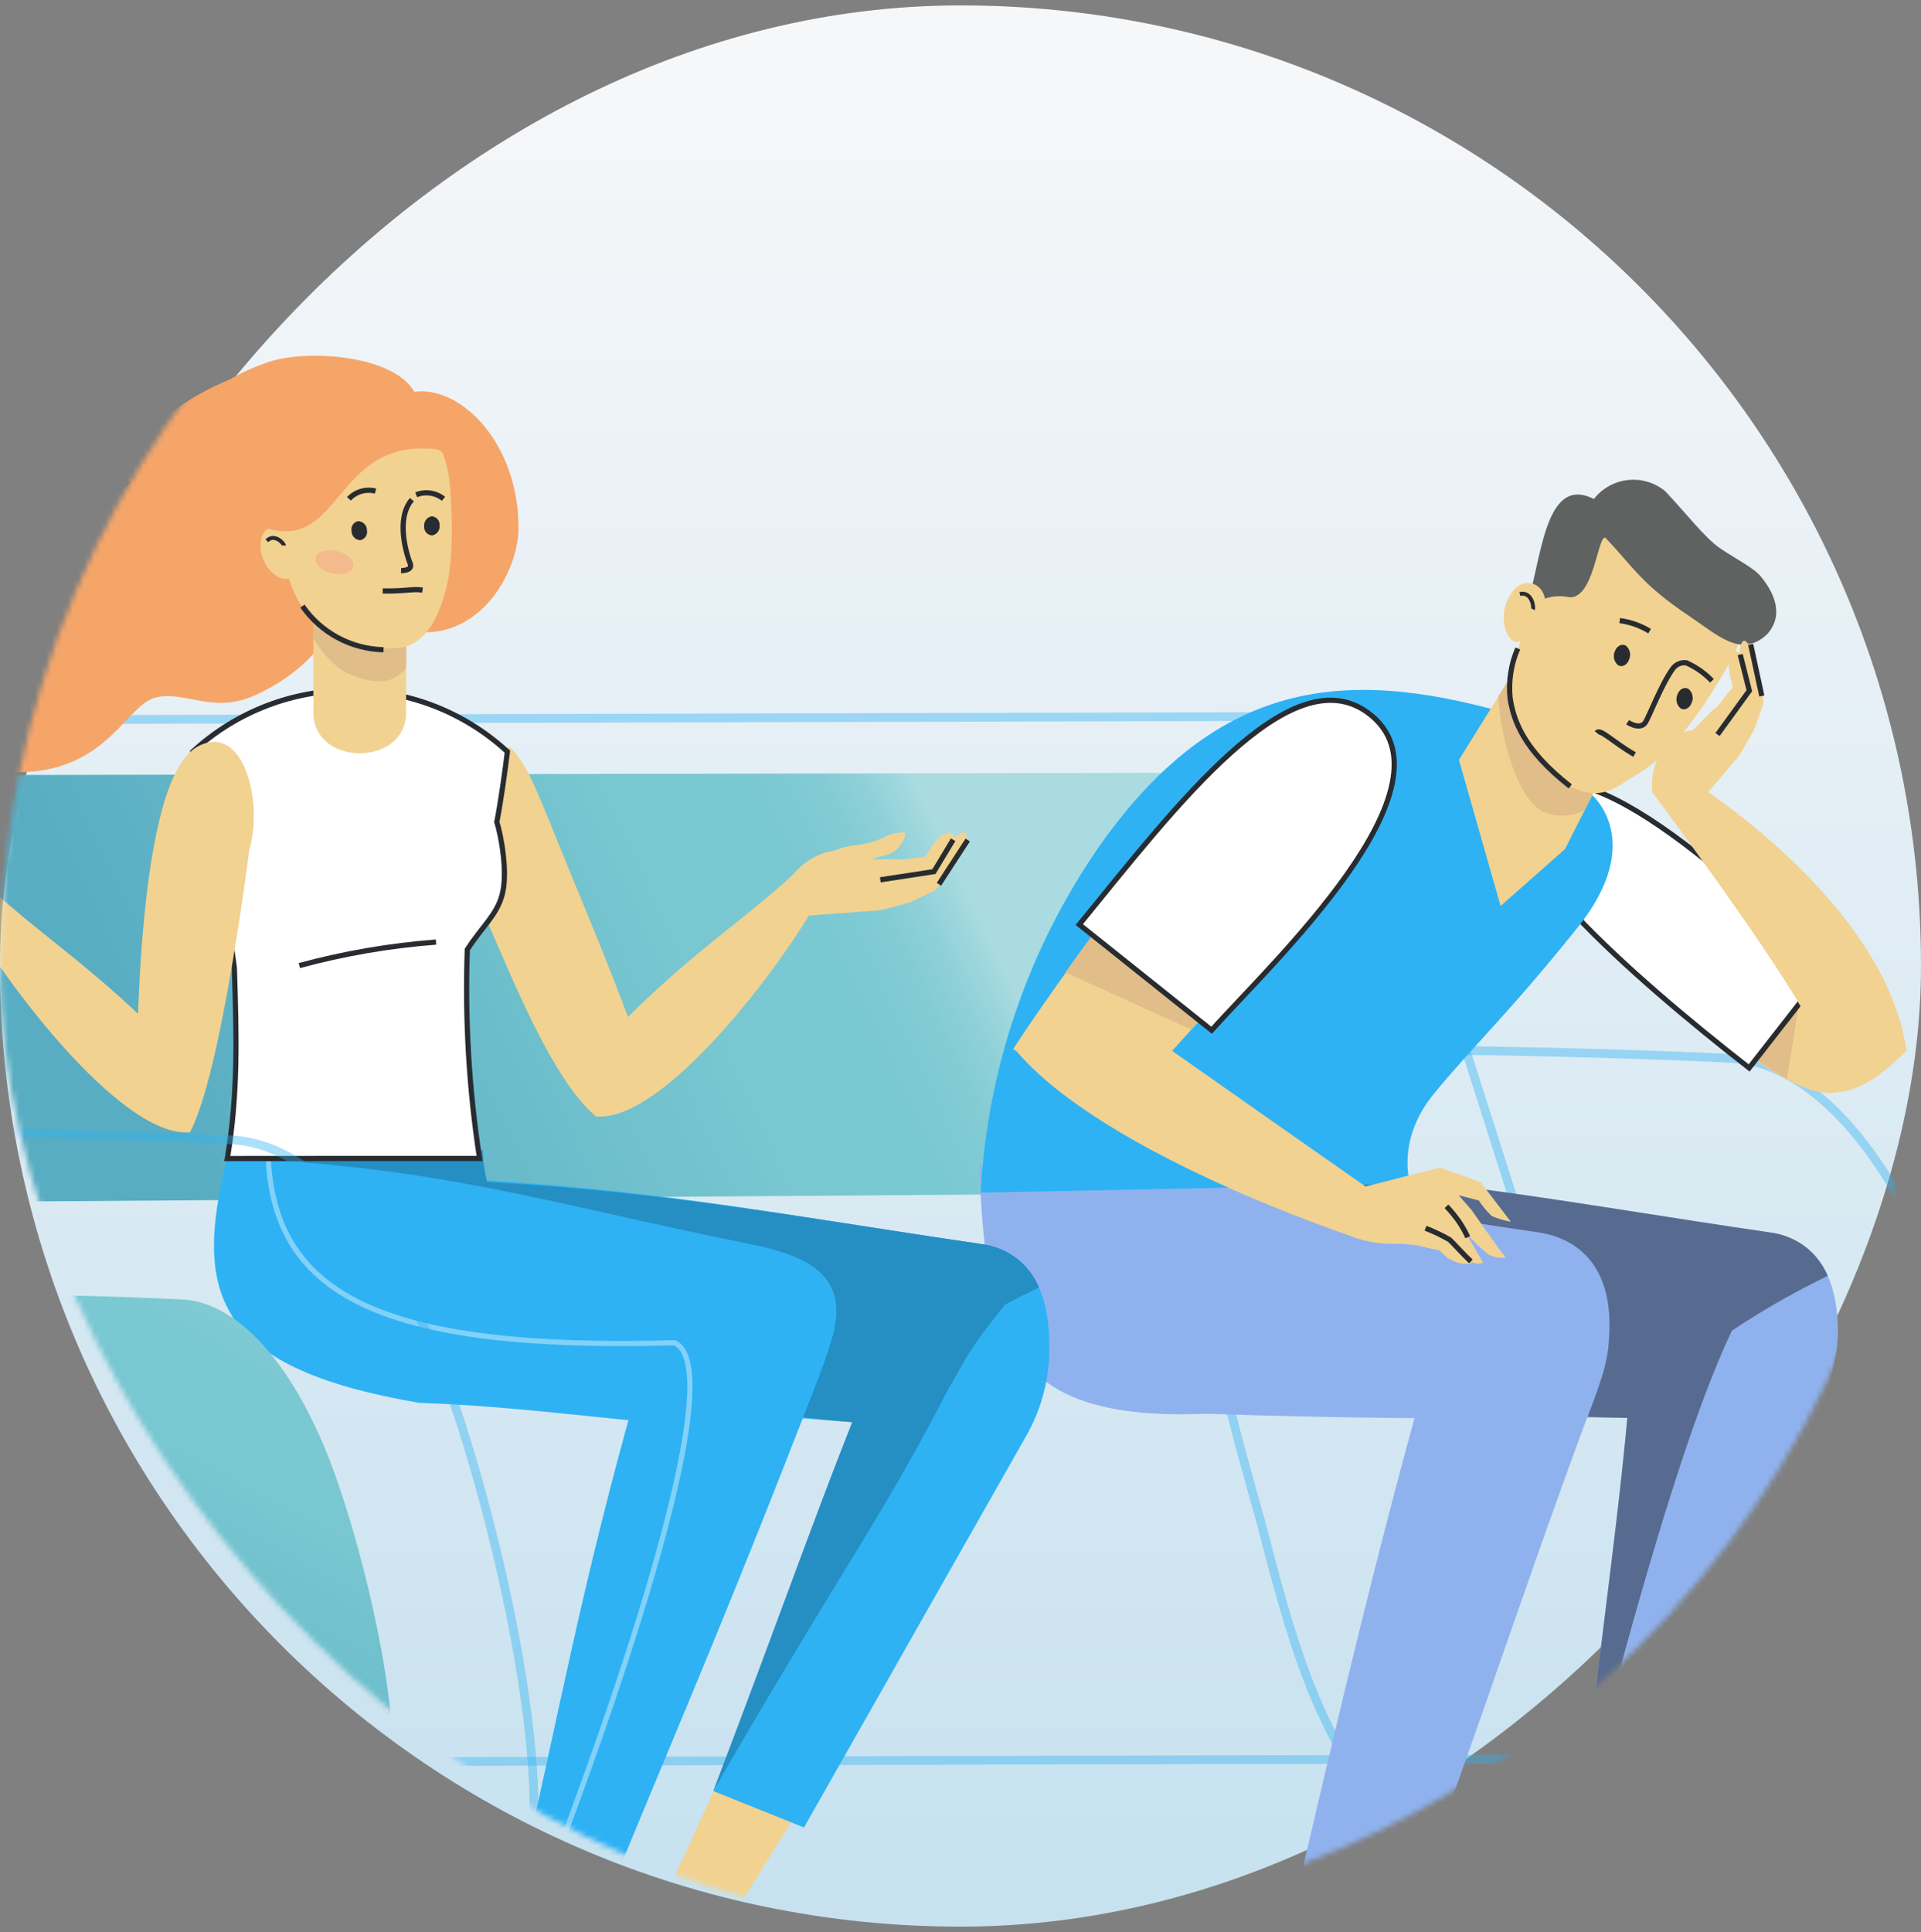 <?xml version="1.0" encoding="UTF-8"?>
<svg width="355px" height="357px" viewBox="0 0 355 357" version="1.1" xmlns="http://www.w3.org/2000/svg" xmlns:xlink="http://www.w3.org/1999/xlink">
    <rect x="0" y="0" width="355" height="357" fill="#808080" stroke="none"/>
    <title>Group 3 Copy 6</title>
    <defs>
        <linearGradient x1="50%" y1="96.714%" x2="50%" y2="-0.372%" id="linearGradient-1">
            <stop stop-color="#F6F7F9" offset="0%"></stop>
            <stop stop-color="#C6E1EF" offset="100%"></stop>
        </linearGradient>
        <rect id="path-2" x="0" y="0.518" width="355" height="355" rx="177.5"></rect>
        <linearGradient x1="78.53%" y1="52.402%" x2="23.668%" y2="45.556%" id="linearGradient-4">
            <stop stop-color="#59ADC2" offset="0%"></stop>
            <stop stop-color="#78C7D1" offset="66%"></stop>
            <stop stop-color="#7AC8D2" offset="82%"></stop>
            <stop stop-color="#81CBD4" offset="89%"></stop>
            <stop stop-color="#8ED0D8" offset="94%"></stop>
            <stop stop-color="#9FD7DD" offset="98%"></stop>
            <stop stop-color="#A9DBE0" offset="100%"></stop>
        </linearGradient>
        <linearGradient x1="78.53%" y1="81.289%" x2="23.668%" y2="-7.879%" id="linearGradient-5">
            <stop stop-color="#59ADC2" offset="0%"></stop>
            <stop stop-color="#78C7D1" offset="66%"></stop>
            <stop stop-color="#7AC8D2" offset="82%"></stop>
            <stop stop-color="#81CBD4" offset="89%"></stop>
            <stop stop-color="#8ED0D8" offset="94%"></stop>
            <stop stop-color="#9FD7DD" offset="98%"></stop>
            <stop stop-color="#A9DBE0" offset="100%"></stop>
        </linearGradient>
    </defs>
    <g id="Design" stroke="none" stroke-width="1" fill="none" fill-rule="evenodd">
        <g id="Главная-XL" transform="translate(-285, -1173)">
            <g id="Group-8" transform="translate(0, 800)">
                <g id="Group-18" transform="translate(285, 373)">
                    <g id="Bitmap" transform="translate(0, 0.482)">
                        <mask id="mask-3" fill="white">
                            <use xlink:href="#path-2"></use>
                        </mask>
                        <use id="Mask" fill="url(#linearGradient-1)" fill-rule="nonzero" transform="translate(177.5, 178.018) scale(1, -1) translate(-177.5, -178.018) " xlink:href="#path-2"></use>
                        <g id="Ресурс-1" mask="url(#mask-3)">
                            <g transform="translate(138.5, 224.5) scale(-1, 1) translate(-138.5, -224.5) translate(-99, 65)">
                                <path d="M391.152,77.754 L150.731,77.299 C145.156,77.299 141.333,82.099 139.648,87.404 L121.408,144.667 C119.724,149.989 124.996,154.773 130.554,154.773 L389.737,156.659 C395.295,156.659 399.051,151.859 400.819,146.554 L415,103.859 C419.531,89.947 413.602,77.804 391.152,77.754 Z" id="Path" stroke="none" fill="url(#linearGradient-4)" fill-rule="nonzero"></path>
                                <path d="M395.076,67.547 L135.842,66.907 C127.977,66.907 122.554,73.644 120.162,81.223 L94.343,162.368 C91.952,169.914 99.396,176.617 107.295,176.684 L393.105,179.211 C400.987,179.211 406.309,172.474 408.802,164.878 L428.794,104.465 C435.211,84.76 426.789,67.632 395.076,67.547 Z" id="Path" stroke="#2EB2F4" stroke-width="1.615" fill="none" opacity="0.4"></path>
                                <path d="M386.486,182.731 L79.96,182.023 C64.297,182.023 54.697,259.497 70.528,259.497 L377.055,260.188 C392.718,260.339 402.335,182.764 386.486,182.731 Z" id="Path" stroke="#2EB2F4" stroke-width="1.615" fill="none" opacity="0.4"></path>
                                <path d="M114.52,303 C107.783,283.514 103.792,271.64 103.792,271.64 L91.362,271.64 L107.733,302.444 L114.52,303 Z" id="Path" stroke="#2EB2F4" stroke-width="1.615" fill="none" opacity="0.4"></path>
                                <path d="M6.326,303 C13.063,283.514 17.055,271.64 17.055,271.64 L29.484,271.64 L13.114,302.444 L6.326,303 Z" id="Path" stroke="#2EB2F4" stroke-width="1.615" fill="none" opacity="0.4"></path>
                                <path d="M126.461,128.785 C110.966,128.044 68.288,129.425 56.011,130.082 C43.733,130.739 30.158,142.36 19.211,167.556 C8.263,192.752 -8.259,262.225 5.316,273.223 C18.891,284.221 92.608,278.057 110.663,273.223 C128.718,268.389 136.516,240.903 142.326,218.284 C148.137,195.665 171.227,130.907 126.461,128.785 Z" id="Path" stroke="#2EB2F4" stroke-width="1.615" fill="none" opacity="0.4"></path>
                                <path d="M90.183,87.438 C91.16,100.288 51.615,134.394 39.741,136.28 C32.516,137.425 27.328,132.137 23.674,128.684 C31.606,121.947 66.756,89.274 70.006,86.579 C75.581,81.813 89.594,79.404 90.183,87.438 Z" id="Path" stroke="none" fill="#F2D291" fill-rule="evenodd"></path>
                                <path d="M71.236,114.604 C65.142,120.385 58.585,125.657 51.632,130.368 L45.787,133.872 L45.787,133.872 L43.547,119.926 L43.935,110.309 L58.149,97.257 L71.236,114.604 Z" id="Path" stroke="none" fill="#E0BD89" fill-rule="evenodd"></path>
                                <path d="M95.118,82.301 C102.006,90.469 74.907,114.587 52.76,131.851 L38.208,113.189 C50.655,102.545 83.749,68.811 95.118,82.301 Z" id="Path" stroke="#282C30" stroke-width="0.96" fill="#FFFFFF" fill-rule="evenodd"></path>
                                <polygon id="Path" stroke="none" fill="#F2D291" fill-rule="evenodd" points="86.613 301.147 71.438 302.242 67.514 284.676 82.638 284.996"></polygon>
                                <path d="M74.116,182.091 C76.659,221.4 84.221,257.88 84.642,292.053 L63.943,285.754 C57.459,252.255 45.164,212.389 39.893,196.491 L74.116,182.091 Z" id="Path" stroke="none" fill="#8FB2EE" fill-rule="evenodd"></path>
                                <path d="M110.276,195.749 C85.535,196.575 64.213,196.743 39.893,196.423 C38.293,190.68 36.255,185.577 36.356,180.154 C36.592,167.421 42.621,163.16 49.072,162.217 C85.855,156.844 113.543,151.202 152.28,149.973 C151.051,182.04 146.604,197.215 110.276,195.749 Z" id="Path" stroke="none" fill="#8FB2EE" fill-rule="evenodd"></path>
                                <path d="M152.28,149.973 C151.051,182.04 146.604,197.215 110.276,195.749 C98.048,195.256 86.608,196.373 75.265,196.516 C77.576,221.371 81.333,245.09 83.312,267.8 C77.108,244.715 66.219,202.037 55.954,180.405 C48.95,175.7 42.269,172.219 38.225,170.267 C40.103,165.807 44.259,162.722 49.072,162.217 C85.855,156.844 113.543,151.202 152.28,149.973 Z" id="Combined-Shape" stroke="none" fill="#000000" fill-rule="evenodd" opacity="0.4"></path>
                                <path d="M23.674,128.684 C27.632,100.743 63.943,78.461 63.943,78.461 L70.68,80.869 C70.68,80.869 45.956,114.015 41.661,123.531 L23.674,128.684 Z" id="Path" stroke="none" fill="#F2D291" fill-rule="evenodd"></path>
                                <path d="M111.977,187.126 C123.126,226.436 132.928,269.771 140.861,303.96 L119.994,299.076 C107.16,267.968 96.162,232.583 82.655,196.339 C81.627,193.56 80.853,190.983 79.775,188.187 L111.977,187.126 Z" id="Path" stroke="none" fill="#8FB2EE" fill-rule="evenodd"></path>
                                <path d="M153.021,195.749 C128.28,196.575 106.992,196.777 82.672,196.457 C79.573,188.288 78.731,185.762 78.579,180.221 C78.242,167.488 85.316,163.16 91.817,162.217 C128.6,156.844 156.288,151.202 195.025,149.973 C193.796,182.04 189.316,197.215 153.021,195.749 Z" id="Path" stroke="none" fill="#8FB2EE" fill-rule="evenodd"></path>
                                <path d="M98.891,65.914 C126.848,58.267 150.68,59.547 172.659,90.621 C185.883,109.561 193.543,131.824 194.773,154.891 L115.396,153.291 C115.396,153.291 118.057,145.291 111.135,136.768 C104.213,128.246 97.24,121.863 84.44,105.88 C71.64,89.897 81.829,81.375 81.829,81.375 L98.891,65.914 Z" id="Path" stroke="none" fill="#2EB2F4" fill-rule="evenodd"></path>
                                <polygon id="Path" stroke="none" fill="#F2D291" fill-rule="evenodd" points="86.798 91.413 98.688 101.922 106.385 74.924 93.198 53.72 75.295 68.726"></polygon>
                                <path d="M99.126,63.236 L93.198,53.72 L75.295,68.726 L83.177,84.288 C85.279,85.288 87.67,85.497 89.914,84.878 C95.455,83.396 98.655,70.899 99.126,63.236 Z" id="Path" stroke="none" fill="#E0BD89" fill-rule="evenodd"></path>
                                <path d="M63.101,32.768 C66.992,30.596 78.798,24.196 87.808,39.067 C96.819,53.939 97.442,60.187 96.937,63.488 C96.297,67.733 94.411,73.105 85.821,79.825 C80.213,82.722 77.4,80.011 73.796,77.821 C70.949,76.137 65.24,72.533 56.617,57.442 C47.994,42.352 59.312,35.126 63.101,32.768 Z" id="Path" stroke="none" fill="#F2D291" fill-rule="evenodd"></path>
                                <path d="M94.225,47.404 C91.143,39.573 90.992,21.888 81.459,26.722 C79.921,24.754 77.654,23.49 75.171,23.217 C72.688,22.944 70.2,23.686 68.272,25.274 C64.364,29.417 60.962,33.88 58.166,35.8 C55.371,37.72 51.935,39.421 50.655,40.971 C45.181,47.589 48.971,51.379 49.914,52.137 C54.512,55.893 58.587,51.867 63.842,48.347 C72.735,42.368 74.082,39.387 79.32,33.88 C80.768,33.274 81.442,45.754 86.293,44.827 C91.143,43.901 94.006,47.539 94.225,47.404 Z" id="Path" stroke="none" fill="#606161" fill-rule="nonzero"></path>
                                <path d="M90.469,46.242 C90.319,45.049 90.744,43.855 91.615,43.025 C92.642,42.099 95.135,41.341 97.088,44.709 C99.042,48.078 97.964,52.541 95.977,53.131 C93.989,53.72 90.469,46.242 90.469,46.242 Z" id="Path" stroke="none" fill="#F2D291" fill-rule="evenodd"></path>
                                <path d="M92.726,47.101 C92.491,46.68 92.979,43.733 95.135,44.288" id="Path" stroke="#282C30" stroke-width="0.724" fill="none"></path>
                                <path d="M64.314,57.004 C65.251,56.857 66.196,57.223 66.789,57.964 C68.878,60.726 71.236,66.958 71.977,68.069 C73.004,69.467 75.211,67.968 75.211,67.968" id="Path" stroke="#282C30" stroke-width="0.96" fill="none"></path>
                                <path d="M80.937,69.922 C80.263,69.08 78.006,71.606 73.931,73.947" id="Path" stroke="#282C30" stroke-width="0.96" fill="none"></path>
                                <path d="M76.676,49.189 C74.719,49.45 72.837,50.115 71.152,51.143" id="Path" stroke="#282C30" stroke-width="0.96" fill="none"></path>
                                <path d="M95.522,54.343 C96.76,57.223 97.246,60.369 96.937,63.488 C96.297,67.733 94.411,73.105 85.821,79.825" id="Path" stroke="#282C30" stroke-width="0.96" fill="none"></path>
                                <path d="M59.632,60.322 C60.996,58.881 62.641,57.734 64.465,56.954" id="Path" stroke="#282C30" stroke-width="0.96" fill="none"></path>
                                <path d="M70.663,80.853 C71.269,74.672 67.295,70.444 64.853,69.787 L62.966,69.316 C62.966,69.316 59.598,65.644 59.008,65.358 C58.419,65.072 57.139,62.983 55.792,61.518 C56.078,59.968 57.476,56.364 55.522,54.781 C55.179,54.835 54.852,54.961 54.562,55.152 C54.562,54.444 54.074,51.783 52.996,53.467 C51.766,53.198 51.918,54.326 51.312,57.459 C50.992,59.244 50.537,60.827 50.537,60.827 L50.082,64.297 C50.082,64.297 51.648,69.097 52.002,69.636 C52.356,70.175 54.242,73.745 54.882,74.52 C56.145,76.036 62.865,83.766 63.522,84.625 C65.526,84.322 69.737,81.139 70.663,80.853 Z" id="Path" stroke="none" fill="#F2D291" fill-rule="evenodd"></path>
                                <line x1="52.474" y1="53.585" x2="50.419" y2="63.118" id="Path" stroke="#282C30" stroke-width="0.96" fill="none"></line>
                                <polyline id="Path" stroke="#282C30" stroke-width="0.96" fill="none" points="54.411 55.455 52.726 62.141 58.604 70.242"></polyline>
                                <path d="M63.96,61.821 C64.667,61.366 65.644,61.821 65.981,62.781 C66.415,63.678 66.195,64.755 65.442,65.408 C64.735,65.863 63.758,65.408 63.404,64.432 C62.97,63.537 63.199,62.461 63.96,61.821 L63.96,61.821 Z" id="Path" stroke="none" fill="#282C30" fill-rule="evenodd"></path>
                                <path d="M75.514,53.838 C76.221,53.383 77.198,53.838 77.552,54.798 C77.982,55.699 77.754,56.776 76.996,57.425 C76.288,57.88 75.312,57.425 74.975,56.448 C74.537,55.557 74.759,54.483 75.514,53.838 L75.514,53.838 Z" id="Path" stroke="none" fill="#282C30" fill-rule="evenodd"></path>
                                <path d="M102.107,163.901 C101.477,163.887 100.875,163.634 100.423,163.194 C100.171,162.941 105.156,158.427 105.156,158.427 C105.156,158.427 103.421,163.16 102.107,163.901 Z" id="Path" stroke="none" fill="#EDBA68" fill-rule="evenodd"></path>
                                <path d="M124.507,153.947 C122.267,153.476 110.377,150.293 109.888,150.309 C109.4,150.326 102.377,152.971 102.377,152.971 L96.802,160.263 C98.011,160.051 99.193,159.7 100.322,159.219 C101.231,158.358 102.034,157.391 102.714,156.339 L106.436,155.379 L104.061,158.091 C104.061,158.091 98.2,166.512 97.796,166.781 C97.392,167.051 99.952,167.034 101.08,166.225 C102.504,165.029 103.849,163.74 105.105,162.368 C105.105,162.368 102.242,167.236 101.939,167.825 C102.676,168.141 103.524,168.052 104.179,167.589 L104.078,168.011 C105.257,168.165 106.455,167.978 107.531,167.472 C108.472,167.044 109.294,166.39 109.922,165.568 C109.922,165.568 113.56,164.827 114.149,164.625 C115.822,164.385 117.513,164.289 119.202,164.339 C121.452,164.292 123.681,163.889 125.804,163.143 C126.458,162.47 127.024,161.718 127.488,160.903 L124.507,153.947 Z" id="Path" stroke="none" fill="#F2D291" fill-rule="evenodd"></path>
                                <path d="M108.693,157.417 C107.874,158.275 107.12,159.193 106.436,160.162 C105.791,161.101 105.228,162.092 104.752,163.126" id="Path" stroke="#282C30" stroke-width="0.96" fill="none"></path>
                                <path d="M104.179,167.589 C105.392,166.512 107.547,164.069 108.171,163.547 C109.585,162.748 111.054,162.05 112.566,161.459" id="Path" stroke="#282C30" stroke-width="0.96" fill="none"></path>
                                <path d="M188.625,128.196 C172.423,147.918 124.945,163.396 124.945,163.396 L122.604,154.486 C122.604,154.486 162.621,126.528 171.059,120.398 L188.625,128.196 Z" id="Path" stroke="none" fill="#F2D291" fill-rule="evenodd"></path>
                                <path d="M137.425,72.549 C150.242,71.303 183.269,119.909 188.811,128.415 L167.32,137.493 C160.364,129.728 133.08,99.665 130.267,96.482 C125.451,91.008 129.408,73.324 137.425,72.549 Z" id="Path" stroke="none" fill="#F2D291" fill-rule="evenodd"></path>
                                <path d="M155.632,84.895 C164.07,94.161 171.917,103.949 179.126,114.2 L155.918,124.726 C145.459,113.173 132.339,98.604 130.352,96.448 C129.501,95.379 128.923,94.119 128.667,92.777 L155.632,84.895 Z" id="Path" stroke="none" fill="#E0BD89" fill-rule="evenodd"></path>
                                <path d="M123.143,66.267 C137.509,55.556 158.798,83.581 176.549,105.358 L152.095,124.878 C141.181,112.667 105.56,79.371 123.143,66.267 Z" id="Path" stroke="#282C30" stroke-width="0.96" fill="#FFFFFF" fill-rule="evenodd"></path>
                                <polygon id="Path" stroke="none" fill="#F2D291" fill-rule="evenodd" points="285.08 304.701 283.968 310.057 265.577 317.787 264.752 314.469 273.846 304.499 258.015 267.261 277.215 276.423"></polygon>
                                <path d="M281.779,72.583 C278.259,75.648 276.356,82.015 268.12,101.821 C259.884,121.627 257.257,130.251 255.909,132.962 C259.278,137.021 259.278,136.533 265.914,140.76 C274.032,134.023 281.728,114.251 285.973,104.752 C288.684,98.587 296.213,75.766 281.779,72.583 Z" id="Path" stroke="none" fill="#F2D291" fill-rule="evenodd"></path>
                                <polygon id="Path" stroke="none" fill="#F2D291" fill-rule="evenodd" points="260.154 300.491 259.867 305.947 242.907 316.457 241.577 313.307 249.021 302.04 227.598 267.716 243.446 264.027"></polygon>
                                <path d="M213.181,184.263 C222.815,207.017 231.118,231.286 244.187,265.459 L227.429,272.196 L185.661,198.613 L213.181,184.263 Z" id="Path" stroke="none" fill="#2EB2F4" fill-rule="evenodd"></path>
                                <path d="M257.088,194.773 C232.331,195.598 209.931,198.882 185.661,198.562 C183.093,193.536 181.868,187.932 182.107,182.293 C182.36,169.56 188.389,165.299 194.84,164.356 C231.623,158.983 259.295,153.341 298.048,152.112 C296.819,184.263 293.4,196.238 257.088,194.773 Z" id="Path" stroke="none" fill="#2EB2F4" fill-rule="evenodd"></path>
                                <path d="M254.394,193.779 C241.863,194.2 229.215,196.474 218.52,197.299 C207.724,184.297 191.808,176.196 183.994,172.406 C185.865,167.941 190.024,164.854 194.84,164.356 C228.036,159.505 252.794,154.756 285.989,152.903 C286.486,150.971 286.752,148.986 286.781,146.992 C286.781,148.305 327.842,146.739 327.775,147.985 C326.175,177.088 289.206,195.194 254.394,193.779 Z" id="Path" stroke="none" fill="#2EB2F4" fill-rule="evenodd"></path>
                                <path d="M286.781,146.992 C286.781,147.622 296.242,147.589 306.073,147.522 L307.303,147.514 C310.38,147.492 313.457,147.47 316.255,147.466 L317.898,147.466 C323.606,147.476 327.796,147.586 327.775,147.985 C326.175,177.088 289.206,195.194 254.394,193.779 C241.867,194.2 229.222,196.472 218.529,197.298 C226.124,216.466 233.578,237.687 244.187,265.425 C227.04,235.782 218.484,222.762 210.533,209.077 L209.863,207.919 C206.85,202.695 203.892,197.305 200.549,190.798 C199.502,189.116 198.903,187.978 198.282,186.848 L198.148,186.606 C198.103,186.525 198.058,186.444 198.012,186.363 L197.874,186.118 C196.687,184.027 195.088,181.582 190.244,175.571 C187.858,174.299 185.727,173.247 183.994,172.406 C185.865,167.941 190.024,164.854 194.84,164.356 C228.036,159.505 252.794,154.756 285.989,152.903 C286.486,150.971 286.752,148.986 286.781,146.992 Z" id="Combined-Shape" stroke="none" fill="#000000" fill-rule="evenodd" opacity="0.2"></path>
                                <path d="M298.52,193.728 C273.779,194.554 252.794,198.899 228.491,198.579 C225.964,192.061 224.112,188.036 222.293,181.973 C218.621,169.779 227.345,166.427 237.585,164.356 C274.032,157.046 295.253,149.804 333.989,148.558 C340.575,174.158 335.623,187.396 298.52,193.728 Z" id="Path" stroke="none" fill="#2EB2F4" fill-rule="evenodd"></path>
                                <path d="M311.303,148.575 L287.371,148.575 C289.337,135.807 290.098,122.883 289.644,109.973 C286.916,105.728 284.221,103.64 283.211,99.867 C282.099,95.792 283.413,88.869 284.187,86.394 C283.514,83.025 282.638,76.827 282.234,73.408 C298.668,58.297 323.939,58.297 340.373,73.408 C338.688,87.051 334.36,99.699 332.693,113.341 C332.288,125.872 331.968,136.432 333.989,148.592 L311.303,148.575 Z" id="Path" stroke="#282C30" stroke-width="0.96" fill="#FFFFFF" fill-rule="evenodd"></path>
                                <path d="M339.514,72.482 C350.815,78.68 350.747,128.987 350.815,139.16 L340.878,143.691 C335.084,132.827 329.947,91.665 329.947,91.665 C327.253,82.52 331.076,67.851 339.514,72.482 Z" id="Path" stroke="none" fill="#F2D291" fill-rule="evenodd"></path>
                                <path d="M320.684,112.937 C312.419,110.697 303.96,109.242 295.421,108.592" id="Path" stroke="#282C30" stroke-width="0.96" fill="none"></path>
                                <path d="M299.429,6.916 C303.404,-0.023 319.488,-0.865 326.107,1.324 C339.497,5.754 341.417,12.659 352.196,23.876 C362.975,35.093 381.787,31.522 389.114,48.987 C394.065,60.777 385.055,77.619 371.749,77.198 C356.002,76.693 352.566,64.583 347.126,63.371 C341.686,62.158 336.566,66.503 328.819,62.966 C314.318,56.381 312.314,44.912 312.314,44.912 C309.333,43.429 304.886,52.272 295.775,51.261 C285.939,50.183 280.196,39.472 280.179,32.044 C280.162,16.432 290.823,5.737 299.429,6.916 Z" id="Path" stroke="none" fill="#F6A569" fill-rule="nonzero"></path>
                                <path d="M318.091,66.133 C318.091,76.238 300.945,76.238 300.945,66.133 L300.945,49.661 C306.655,49.661 312.364,40.196 318.091,40.196 L318.091,66.133 Z" id="Path" stroke="none" fill="#F2D291" fill-rule="evenodd"></path>
                                <path d="M300.945,57.947 L300.945,49.661 C306.655,49.661 312.364,40.196 318.091,40.196 L318.091,52.491 C316.592,54.882 314.116,58.166 310.68,59.396 C305.796,61.147 303.337,60.642 300.945,57.947 Z" id="Path" stroke="none" fill="#E0BD89" fill-rule="evenodd"></path>
                                <path d="M310.781,10.116 C306.621,9.931 294.057,9.509 292.878,24.112 C291.699,38.714 293.568,43.716 294.562,46.495 C295.741,49.661 297.931,53.872 302.394,54.225 C311.926,54.983 315.867,51.16 318.629,48.516 C320.752,46.461 324.238,41.307 324.979,26.621 C325.72,11.935 314.941,10.486 310.781,10.116 Z" id="Path" stroke="none" fill="#F2D291" fill-rule="evenodd"></path>
                                <path d="M322.52,33.543 C322.833,32.577 323.683,31.885 324.693,31.775 C325.905,31.606 328.061,32.364 327.842,35.783 C327.623,39.202 324.558,41.964 322.789,41.425 C321.021,40.886 322.368,34.453 322.52,33.543 Z" id="Path" stroke="none" fill="#F2D291" fill-rule="evenodd"></path>
                                <path d="M295.421,17.526 C292.406,17.846 291.379,26.335 292.575,29.838 C290.638,16.533 295.943,7.051 310.562,7.825 C325.181,8.6 334.528,15.606 328.162,31.606 C312.701,37.821 314.773,15.337 295.421,17.526 Z" id="Path" stroke="none" fill="#F6A569" fill-rule="nonzero"></path>
                                <path d="M313.712,36.339 C311.792,36.794 310.444,38.023 310.714,39.202 C310.983,40.381 312.735,40.886 314.655,40.448 C316.575,40.011 317.905,38.764 317.653,37.585 C317.4,36.406 315.632,35.901 313.712,36.339 Z" id="Path" stroke="none" fill="#F66F82" fill-rule="evenodd" opacity="0.24"></path>
                                <path d="M296.246,29.922 C297.118,30.084 297.714,30.894 297.611,31.775 C297.648,32.197 297.51,32.616 297.23,32.934 C296.95,33.253 296.552,33.442 296.128,33.459 C295.257,33.297 294.661,32.487 294.764,31.606 C294.722,31.183 294.858,30.761 295.139,30.442 C295.42,30.122 295.821,29.934 296.246,29.922 Z" id="Path" stroke="none" fill="#282C30" fill-rule="evenodd"></path>
                                <path d="M323.531,35.312 C323.531,34.891 325.349,33.004 326.68,34.453" id="Path" stroke="#282C30" stroke-width="0.724" fill="none"></path>
                                <path d="M309.787,30.815 C308.89,30.86 308.186,31.601 308.187,32.499 C308.104,32.908 308.189,33.334 308.423,33.68 C308.658,34.025 309.022,34.261 309.434,34.335 C310.331,34.29 311.035,33.549 311.034,32.651 C311.122,32.241 311.039,31.813 310.804,31.466 C310.568,31.119 310.201,30.884 309.787,30.815 Z" id="Path" stroke="none" fill="#282C30" fill-rule="evenodd"></path>
                                <path d="M299.884,26.84 C303,30.444 300.76,37.248 300.204,38.629 C299.648,40.011 301.888,39.96 301.888,39.96" id="Path" stroke="#282C30" stroke-width="0.96" fill="none"></path>
                                <path d="M297.914,43.547 C299.901,43.278 300.811,43.783 305.274,43.716" id="Path" stroke="#282C30" stroke-width="0.96" fill="none"></path>
                                <path d="M306.604,25.257 C308.382,24.806 310.264,25.354 311.522,26.688" id="Path" stroke="#282C30" stroke-width="0.96" fill="none"></path>
                                <path d="M299.093,25.947 C297.398,25.262 295.466,25.546 294.04,26.688" id="Path" stroke="#282C30" stroke-width="0.96" fill="none"></path>
                                <path d="M305.122,54.579 C311.119,54.433 316.687,51.437 320.112,46.512" id="Path" stroke="#282C30" stroke-width="0.96" fill="none"></path>
                                <path d="M302.832,5.939 C309.804,1.021 326.208,-1.438 342.208,9.223 C358.208,19.884 355.328,28.912 376.263,32.196" id="Path" stroke="none" fill="#F6A569" fill-rule="nonzero"></path>
                                <path d="M257.745,189.316 C268.878,228.625 272.145,248.92 280.078,283.109 L263.236,283.901 C249.425,250.402 240.347,229.585 225.307,190.478 L257.745,189.316 Z" id="Path" stroke="none" fill="#2EB2F4" fill-rule="evenodd"></path>
                                <path d="M263.152,125.653 C248.583,110.629 238.512,104.6 229.333,96.011 C228.844,96.095 227.328,96.28 224.078,99.379 C229.366,109.973 252.709,142.04 265.914,140.811 C266.688,135.522 266.992,129.594 263.152,125.653 Z" id="Path" stroke="none" fill="#F2D291" fill-rule="evenodd"></path>
                                <path d="M326.394,149.114 C324.928,174.259 304.499,184.095 251.312,182.629 C238.192,188.827 275.362,283.211 275.362,283.211" id="Path" stroke="#FFFFFF" stroke-width="0.96" fill="none" opacity="0.4"></path>
                                <path d="M229.333,96.011 C225.375,91.211 219.615,90.958 217.392,92.339 L215.707,93.333 C215.707,93.333 210.655,93.215 210.116,93.333 C209.577,93.451 207.101,92.996 205.063,92.912 C204.154,91.632 202.587,88.095 200.112,88.415 C199.911,88.69 199.773,89.007 199.707,89.341 C199.253,88.802 197.029,87.371 197.451,89.341 C196.406,90.048 197.316,90.722 199.135,93.299 C199.789,94.234 200.396,95.2 200.954,96.196 L203.109,98.958 C203.109,98.958 207.606,101.215 208.162,101.349 C208.718,101.484 212.676,102.663 213.669,102.747 C215.64,102.916 225.846,103.589 226.958,103.758 C228.171,102.091 228.861,96.869 229.333,96.011 Z" id="Path" stroke="none" fill="#F2D291" fill-rule="evenodd"></path>
                                <line x1="197.164" y1="89.728" x2="202.486" y2="97.914" id="Path" stroke="#282C30" stroke-width="0.96" fill="none"></line>
                                <polyline id="Path" stroke="#282C30" stroke-width="0.96" fill="none" points="199.859 89.678 203.413 95.573 213.316 97.088"></polyline>
                                <path d="M222.646,92.036 C221.05,91.3 219.343,90.833 217.594,90.655 C215.898,90.453 214.244,89.987 212.693,89.274 C211.52,88.638 210.203,88.313 208.869,88.331 C208.263,88.903 209.863,91.699 211.497,92.255 C213.131,92.811 214.411,93.013 215.219,93.417 C215.814,93.794 216.311,94.308 216.667,94.916 L225.358,94.916 C225.358,94.916 223,92.406 222.646,92.036 Z" id="Path" stroke="none" fill="#F2D291" fill-rule="evenodd"></path>
                                <path d="M343.64,128.566 C358.225,113.56 368.28,107.514 377.476,98.924 C377.947,99.025 379.463,99.211 382.714,102.293 C377.425,112.869 354.082,144.954 340.878,143.724 C340.103,138.436 339.8,132.524 343.64,128.566 Z" id="Path" stroke="none" fill="#F2D291" fill-rule="evenodd"></path>
                                <path d="M391.674,317.973 C384.937,298.486 380.928,286.629 380.928,286.629 L368.499,286.629 L384.886,317.434 L391.674,317.973 Z" id="Path" stroke="#2EB2F4" stroke-width="1.615" fill="none" opacity="0.4"></path>
                                <path d="M283.48,317.973 C290.217,298.486 294.208,286.629 294.208,286.629 L306.638,286.629 L290.267,317.434 L283.48,317.973 Z" id="Path" stroke="#2EB2F4" stroke-width="1.615" fill="none" opacity="0.4"></path>
                                <path d="M403.615,143.842 C388.12,143.118 345.442,144.499 333.164,145.139 C320.886,145.779 307.312,157.316 296.331,182.579 C285.349,207.842 268.861,277.248 282.436,288.229 C296.011,299.211 369.728,293.063 387.783,288.229 C405.838,283.396 413.636,255.909 419.446,233.291 C425.257,210.672 448.364,145.88 403.615,143.842 Z" id="Path" stroke="#2EB2F4" stroke-width="1.615" fill="none" opacity="0.4"></path>
                                <path d="M391.691,173.72 C380.827,173.198 350.916,174.175 342.309,174.629 C333.703,175.084 324.171,183.236 316.474,200.903 C308.777,218.571 297.442,265.695 306.958,273.408 C316.474,281.122 368.162,276.777 380.811,273.408 C393.459,270.04 398.949,250.756 403.025,234.891 C407.101,219.025 423.084,175.202 391.691,173.72 Z" id="Path" stroke="none" fill="url(#linearGradient-5)" fill-rule="nonzero"></path>
                            </g>
                        </g>
                    </g>
                </g>
            </g>
        </g>
    </g>
</svg>